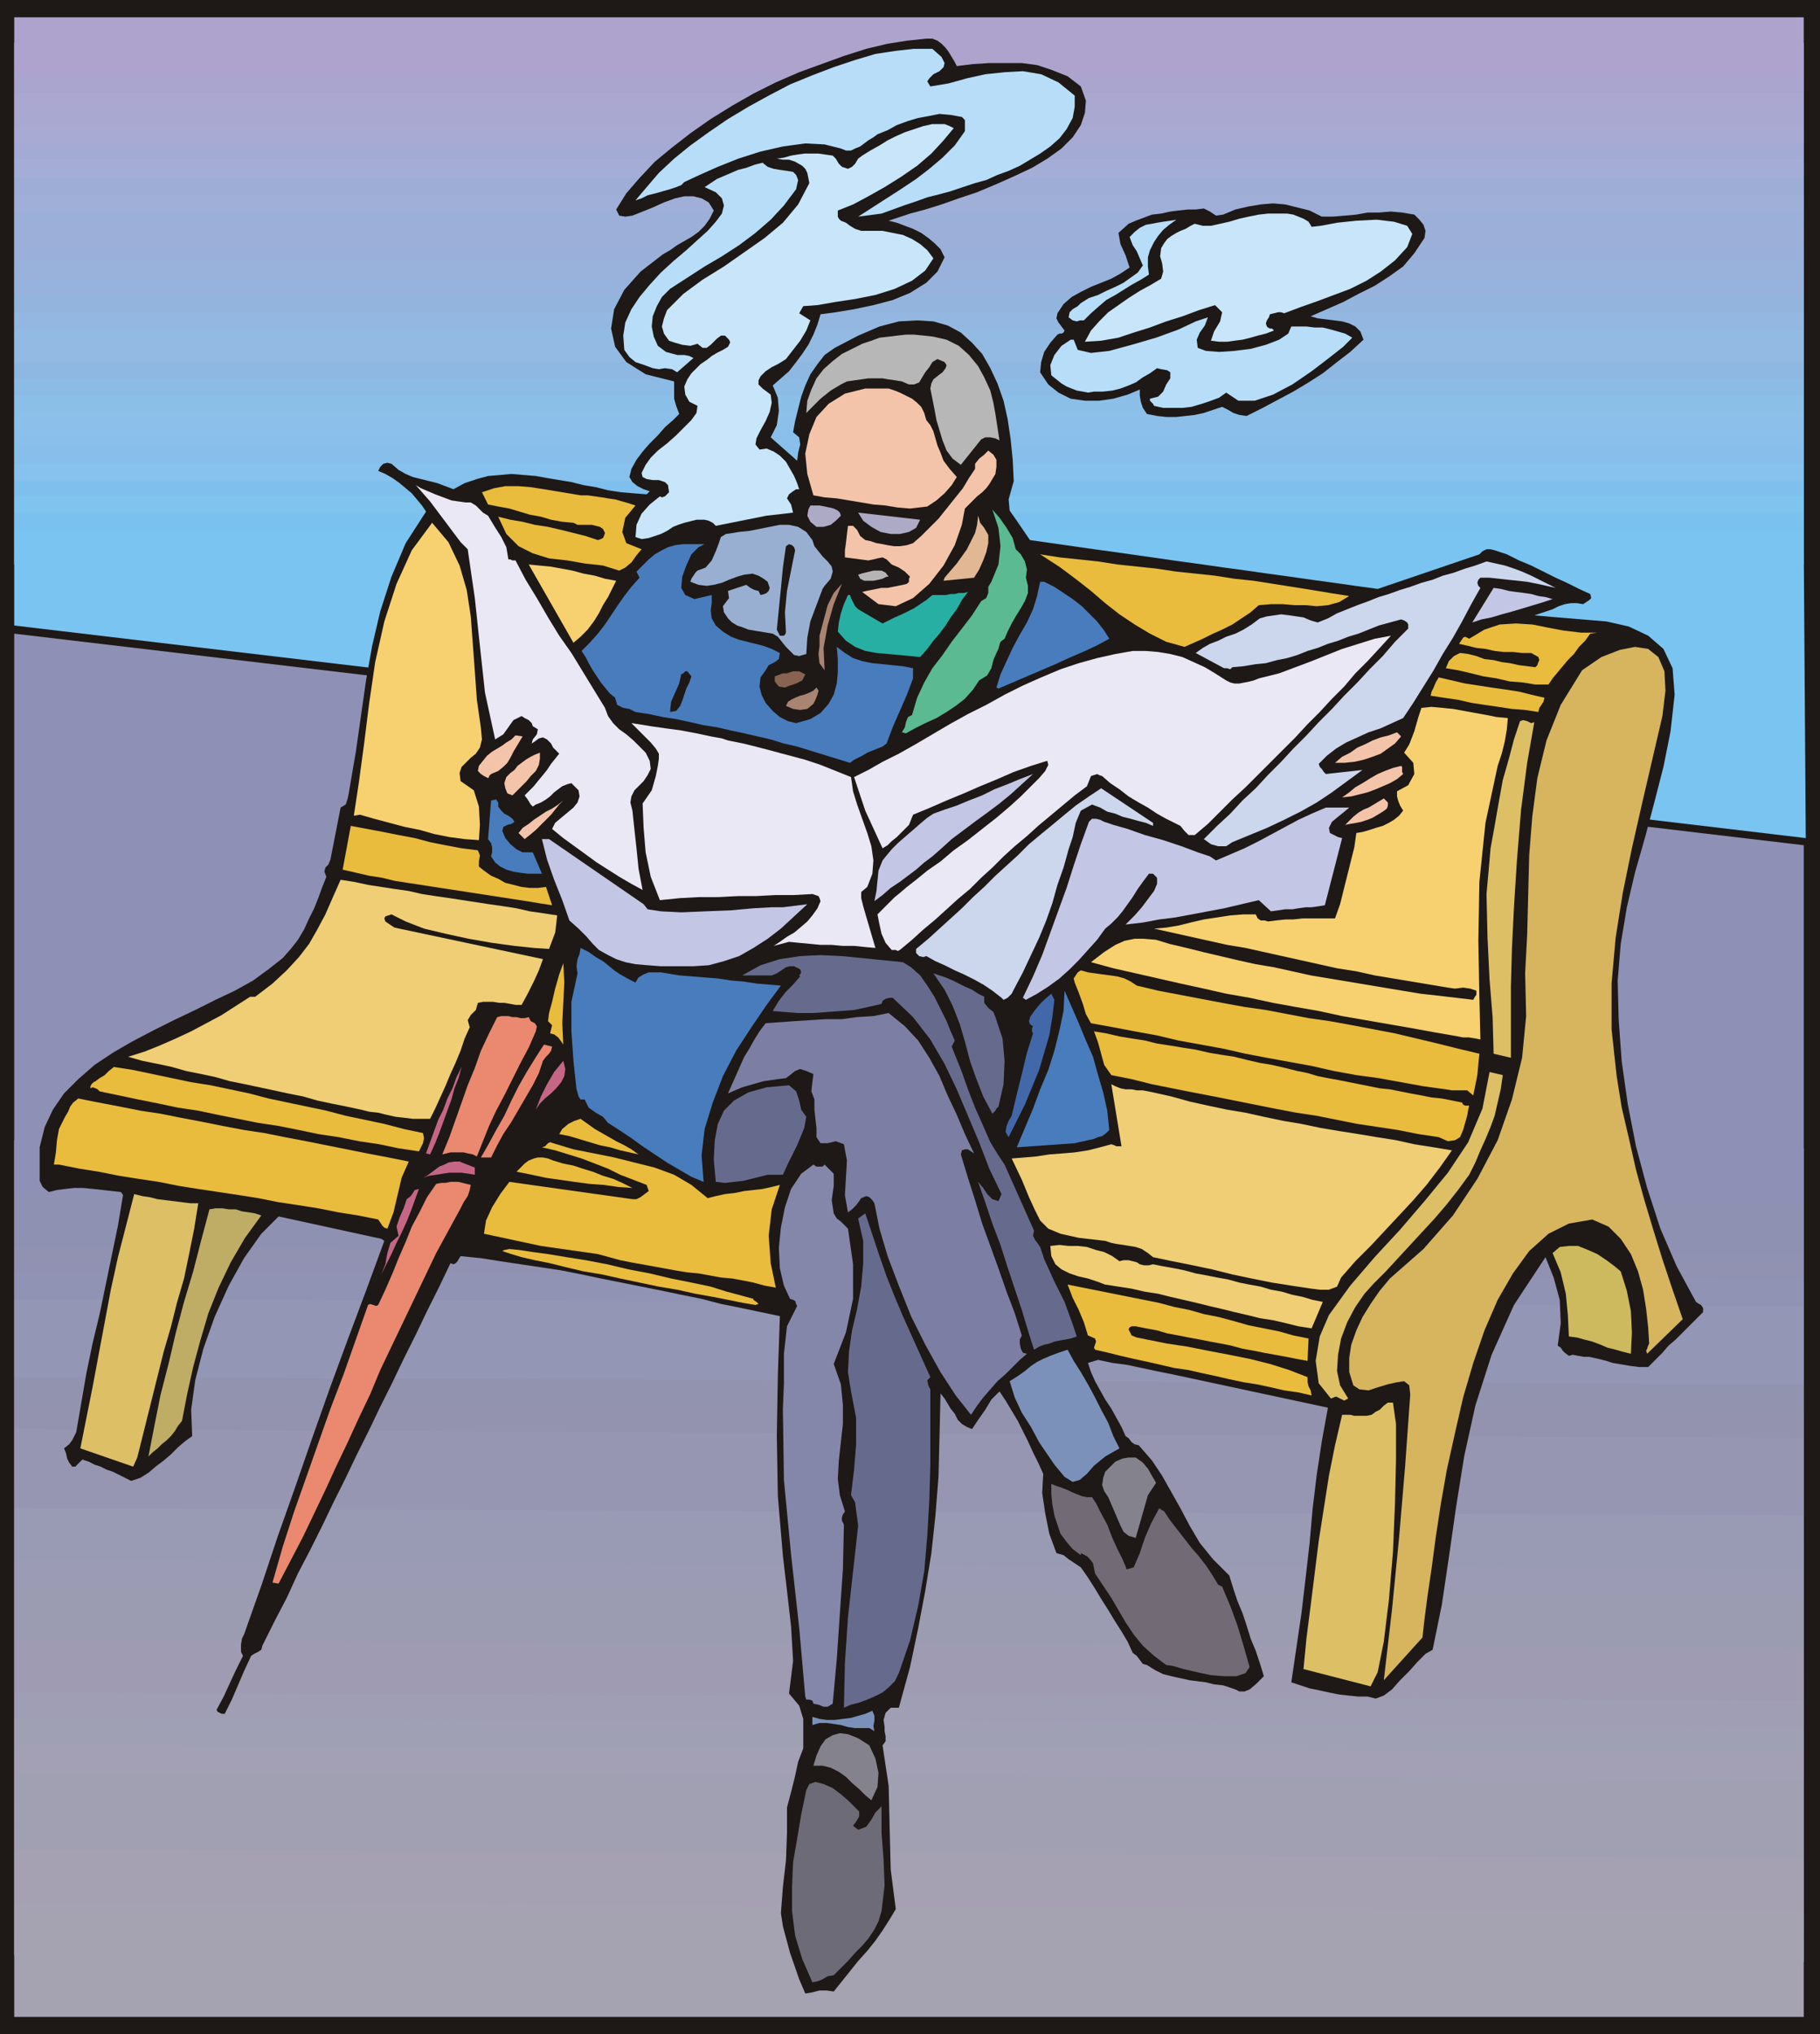 <svg xmlns="http://www.w3.org/2000/svg" fill-rule="evenodd" height="192" preserveAspectRatio="none" stroke-linecap="round" viewBox="0 0 1790 2000" width="1.79in"><style>.pen1{stroke:none}.brush2{fill:#1e1916}.brush3{fill:#a5a3b2}.brush4{fill:#a5a0b2}.brush5{fill:#a0a0b2}.brush9{fill:#9e9bb2}.brush10{fill:#9b9bb2}.brush12{fill:#999bb5}.brush13{fill:#9696b2}.brush16{fill:#9396b5}.brush19{fill:#8e91b2}.brush20{fill:#8e91b5}.brush21{fill:#7ac4f2}.brush32{fill:#93bae2}.brush38{fill:#9bafd8}.brush47{fill:#ada3cc}.brush48{fill:#ddbf66}.brush49{fill:#eabc3d}.brush51{fill:#efce75}.brush52{fill:#ea8970}.brush53{fill:#c66687}.brush54{fill:#f7d170}.brush55{fill:#eae8f4}.brush56{fill:#497cbc}.brush57{fill:#f4c4aa}.brush58{fill:#c4c6e5}.brush60{fill:#666b8e}.brush61{fill:#c9e5f9}.brush62{fill:#84828c}.brush64{fill:#7c91ba}.brush66{fill:#b7ddf9}.brush69{fill:#aa8472}.brush70{fill:#adaac6}.brush74{fill:#ccd6ed}</style><path class="pen1 brush2" d="M0 0h1790v2000H0V0z"/><path class="pen1 brush3" d="m14 1895 1760 9v79H14v-88z"/><path class="pen1 brush3" d="m1774 1929-1760-7v-51l1760 7v51z"/><path class="pen1 brush3" d="m1774 1904-1760-9v-51l1760 8v52z"/><path class="pen1 brush4" d="m1774 1878-1760-7v-53l1760 9v51z"/><path class="pen1 brush4" d="m1774 1852-1760-8v-51l1760 7v52z"/><path class="pen1 brush5" d="m1774 1827-1760-9v-52l1760 8v53z"/><path class="pen1 brush5" d="m1774 1800-1760-7v-51l1760 7v51z"/><path class="pen1 brush5" d="m1774 1774-1760-8v-50l1760 7v51z"/><path class="pen1" style="fill:#a3a0b5" d="m1774 1749-1760-7v-53l1760 9v51z"/><path class="pen1" style="fill:#a0a0b5" d="m1774 1723-1760-7v-52l1760 8v51z"/><path class="pen1" style="fill:#a09eb5" d="m1774 1698-1760-9v-51l1760 7v53z"/><path class="pen1 brush9" d="m1774 1672-1760-8v-52l1760 8v52z"/><path class="pen1 brush9" d="m1774 1645-1760-7v-51l1760 7v51z"/><path class="pen1 brush10" d="m1774 1620-1760-8v-52l1760 8v52z"/><path class="pen1 brush10" d="m1774 1594-1760-7v-53l1760 9v51z"/><path class="pen1" style="fill:#9b9bb5" d="m1774 1568-1760-8v-51l1760 7v52z"/><path class="pen1 brush12" d="m1774 1543-1760-9v-51l1760 7v53z"/><path class="pen1 brush12" d="m1774 1516-1760-7v-51l1760 8v50z"/><path class="pen1 brush13" d="m1774 1490-1760-7v-51l1760 7v51z"/><path class="pen1 brush13" d="m1774 1466-1760-8v-53l1760 9v52z"/><path class="pen1 brush13" d="m1774 1439-1760-7v-53l1760 9v51z"/><path class="pen1" style="fill:#9393af" d="m1774 1414-1760-9v-51l1760 7v53z"/><path class="pen1" style="fill:#9193af" d="m1774 1388-1760-9v-51l1760 9v51z"/><path class="pen1 brush16" d="m1774 1361-1760-7v-51l1760 7v51z"/><path class="pen1 brush16" d="m1774 1337-1760-9v-51l1760 7v53z"/><path class="pen1 brush16" d="m1774 1310-1760-7v-53l1760 9v51z"/><path class="pen1" style="fill:#9193b5" d="m1774 1284-1760-7v-51l1760 7v51z"/><path class="pen1" style="fill:#9191b2" d="m1774 1259-1760-9v-51l1760 9v51z"/><path class="pen1 brush19" d="m1774 1233-1760-7v-52l1760 8v51z"/><path class="pen1 brush19" d="m1774 1208-1760-9v-51l1760 7v53z"/><path class="pen1 brush20" d="m1774 1182-1760-8v-53l1760 8v53z"/><path class="pen1 brush20" d="m1774 1155-1760-7V623l1760 208v324z"/><path class="pen1 brush21" d="M14 615v-77h1760l2 286L14 615z"/><path class="pen1 brush21" d="M1774 555H14v-34h1760v34z"/><path class="pen1 brush21" d="M1774 538H14v-33h1760v33z"/><path class="pen1" style="fill:#7ac1ef" d="M1774 521H14v-33h1760v33z"/><path class="pen1" style="fill:#7fc4ef" d="M1774 505H14v-32h1760v32z"/><path class="pen1" style="fill:#7fbfed" d="M1774 488H14v-32h1760v32z"/><path class="pen1" style="fill:#87c1ed" d="M1774 473H14v-33h1760v33z"/><path class="pen1" style="fill:#87bfea" d="M1774 456H14v-33h1760v33z"/><path class="pen1" style="fill:#89bfea" d="M1774 440H14v-34h1760v34z"/><path class="pen1" style="fill:#8cbfea" d="M1774 423H14v-34h1760v34z"/><path class="pen1" style="fill:#8cbfe8" d="M1774 406H14v-33h1760v33z"/><path class="pen1" style="fill:#8cbce5" d="M1774 389H14v-33h1760v33z"/><path class="pen1" style="fill:#8eb7e2" d="M1774 373H14v-34h1760v34z"/><path class="pen1 brush32" d="M1774 356H14v-32h1760v32z"/><path class="pen1 brush32" d="M1774 339H14v-32h1760v32z"/><path class="pen1" style="fill:#93b7e0" d="M1774 324H14v-33h1760v33z"/><path class="pen1" style="fill:#93b5dd" d="M1774 307H14v-33h1760v33z"/><path class="pen1" style="fill:#96b2dd" d="M1774 291H14v-34h1760v34z"/><path class="pen1" style="fill:#99b2db" d="M1774 274H14v-34h1760v34z"/><path class="pen1" style="fill:#9bafdb" d="M1774 257H14v-33h1760v33z"/><path class="pen1 brush38" d="M1774 240H14v-33h1760v33z"/><path class="pen1 brush38" d="M1774 224H14v-32h1760v32z"/><path class="pen1" style="fill:#a0afd8" d="M1774 207H14v-32h1760v32z"/><path class="pen1" style="fill:#9eadd6" d="M1774 192H14v-35h1760v35z"/><path class="pen1" style="fill:#a3add6" d="M1774 175H14v-33h1760v33z"/><path class="pen1" style="fill:#a3aad3" d="M1774 157H14v-32h1760v32z"/><path class="pen1" style="fill:#a8aad3" d="M1774 142H14v-33h1760v33z"/><path class="pen1" style="fill:#a8a8d1" d="M1774 125H14V92h1760v33z"/><path class="pen1" style="fill:#aaa8d1" d="M1774 109H14V75h1760v34z"/><path class="pen1" style="fill:#aaa5ce" d="M1774 92H14V58h1760v34z"/><path class="pen1 brush47" d="M1774 75H14V42h1760v33z"/><path class="pen1 brush47" d="M1774 58H14V17h1760v41z"/><path class="pen1 brush2" d="m75 1408 5-29 5-29 6-29 7-29 6-29 6-29 6-29 5-30-2-3-9-1-9-1-9-1-10-1h-9l-9 1-8 1-8 2-6-5-3-6v-33l5-20 8-17 11-16 14-14 16-14 18-12 19-11 21-11 20-10 21-10 20-10 19-9 18-10 15-11 14-11 8-9 7-9 6-10 5-11 5-10 4-10 4-11 4-10-2-5 1-4 3-3 2-5 10-51 5-3 2-6 1-5 1-6 6-35 5-35 5-35 6-34 8-34 11-34 14-33 20-31-4-6-5-6-5-6-6-5-6-5-7-5-7-4-7-3 2-4 3-3 4-1 4 1 7 6 7 4 7 3 8 2 8 2 8 2 8 3 8 3 11-6 12-4 11-3 12-1 11-1 12 1 12 1 11 2 12 2 12 2 12 3 12 2 12 3 13 2 12 1 13 1 3-3-6-2-6-3-5-4-3-5 2-8 5-9 6-8 7-8 8-8 7-8 8-7 6-6-3-8-2-7v-17l-28-7-19-12-11-15-4-18 3-19 10-19 16-18 22-17 7-4 7-5 7-4 7-4 7-5 6-6 5-7 4-8-5-8-7-4-8-2h-9l-9 2-11 4-11 5-10 4-10 4-7 1-6-1-3-6 10-16 13-15 15-16 17-14 18-14 20-14 21-13 21-12 22-11 23-10 22-8 22-8 22-7 21-5 19-3 19-2h6l5 2 4 3 4 4 3 4 3 5 3 5 2 4 16-2 16-1h32l15 2 15 5 15 6 13 10 5 14-1 12-4 12-8 12-11 11-14 10-15 9-17 8-18 8-19 8-18 6-17 6-16 5-15 4-12 4-9 3 8 2 8 3 8 3 8 4 7 5 6 5 6 6 4 8-7 14-11 11-16 10-17 7-19 5-19 4-18 3-15 2-3 10-4 10-5 10-6 9-6 8-7 9-8 7-8 7 5 12 1 13-2 14-6 12 26 23 1-8 2-8-1-7-6-5 2-11 3-12 3-12 4-11 5-11 7-10 7-9 10-7 23-12 21-9 19-5 18-1 16 1 14 4 13 7 11 10 10 11 8 14 7 15 6 17 4 18 3 20 2 20 1 21-5 18 1 11 7 10 13 19 21 3 21 3 21 3 22 3 21 3 21 3 21 3 22 3 21 3 22 3 21 3 22 3 21 3 22 3 21 3 22 3 100-34 3-3 4-2h4l4 1 12 4 12 6 12 5 12 6 12 6 11 5 12 6 11 5 1 4-2 2-3 2-3 2-6-1h-6l-6 1-6 2-6 3-6 2-6 2-6 2 23 2 24 2 24 2 22 5 19 9 15 13 9 19 2 26-4 36-7 35-9 35-9 34-10 35-8 34-6 36-3 36 1 39 3 41 6 42 8 41 11 41 13 40 16 37 19 35 3 2 2 1 2 3v4l-7 7-7 7-7 7-6 6-7 6-6 7-7 7-7 7h-9l-8-1-6-1-6-1-6-1-6-2-8-2-9-2h-5l-6-1-5-1-4 1-4-3-2-2-2-3-3-2 3-22-1-23-6-22-8-20-31 47-22 49-16 50-11 50-8 50-7 49-7 47-9 44-7 4-8 8-8 9-9 9-8 9-8 6-8 3-8-2h-9l-10-1-9-1-10-2-9-2-10-2-9-3-9-3 5-34 5-34 4-34 4-35 3-34 4-33 5-33 6-33-14-3-14-3-14-3-14-3-14-3-14-3-14-3-14-3-14-3-14-3-14-3-15-3-14-3-14-3-15-2-14-3-10 3 3 9 4 9 5 9 5 9 6 9 5 9 5 9 4 9 3 2 3 4 3 2 4 1 13 15 10 15 9 16 9 16 9 17 10 17 13 16 16 16 4 13 4 12 5 12 4 12 4 13 5 12 4 12 4 13-8 8-6 5-5 2h-5l-4-2-6-2-6-2-9-1-8-2-8-1-8-1-9-2-9-2-8-2-8-4-8-5-4-1-3-4-3-4-4-3-5-11-6-10-7-11-6-10-7-11-6-10-7-11-7-10-6-4-6-4-5-4-7-2-7-19-4-20-3-20 1-19-5-11-5-10-5-11-5-10-5-10-6-10-6-10-6-9-8 8-6 10-7 10-6 9-5-2-5-3-4-4-3-6-4-5-3-5-3-5-4-5-1 42-1 40-3 38-4 37-6 37-7 37-8 38-11 40h-8l-5 5-2 7 1 7v4l1 5v5l-3 4 6 40 1 42 1 40 5 39-6 10-7 11-7 10-8 10-9 10-8 10-8 10-8 10-7-1h-7l-8 2-6 1-6-14-9-26-7-26-2-13 2-26 3-26 1-27v-25l4-15 4-16 3-14 5-13v-29l-4-13-10-12 4-32-2-34-4-35-4-34-5-59-1-59 1-60 2-58-19-4-19-4-20-4-19-5-20-4-19-4-20-4-20-4-20-4-19-4-20-4-20-3-20-3-20-3-19-3-20-2-2 3-1 2-2 2-2 1-3-1-11 23-12 24-11 23-12 24-11 23-12 24-11 23-12 24-11 23-12 24-11 23-12 24-12 23-11 24-12 23-12 24-1 4-3 2-4 2-3 2-7 15-6 14-6 14-7 14h-3l-2-1-2-1-1-2 7-13 6-13 6-13 7-14-2-4v-7l1-6 2-4 17-48 16-48 17-48 17-49 17-48 18-49 18-48 18-49-3-2-101-22-17 17-17 24-15 27-14 31-11 31-8 31-4 29 1 26-7 5-7 6-7 7-7 6-8 6-7 6-8 5-9 3-6-3-6-3-6-3-6-2-6-3-6-2-6-3-6-2-3 3-2 2-2 2h-3l-3-4-2-4-1-5-2-5 5-4 3-4 2-4 2-4z"/><path class="pen1 brush48" d="m149 1377-14 56-4 9-52-18 6-30 6-30 6-32 6-32 6-32 7-32 8-31 8-31 8 2 7 1 8 2 8 1 8 1 8 1 8 1h8l-4 25-5 25-5 24-7 24-6 24-7 24-6 24-6 24z"/><path class="pen1 brush49" d="m64 1098 3-5 2-5 3-4 5-4 20 4 21 4 20 4 20 3 20 4 21 4 20 4 21 4 20 3 20 4 21 4 20 4 20 4 20 4 21 4 20 4-7 16-4 17-4 17-6 16-3-1-2-2-2-3-2-3-20-4-19-3-20-4-19-3-20-3-20-4-19-3-20-3-20-3-19-3-20-4-20-3-19-3-20-4-19-3-20-4h-5l2-12 1-12 2-11 6-12zm30-35 4-3 5-3 4-4 5-4 19 3 19 4 19 4 19 4 19 3 19 4 19 4 19 5 19 4 19 4 19 4 19 5 19 4 19 4 19 5 19 4 1 5-1 5-2 4-2 4-20-3-19-4-20-3-20-4-20-3-19-4-20-4-20-3-20-4-20-4-19-4-20-3-19-4-20-4-19-4-19-4-2-2-2-1-3-1-2 1v-2l1-2 2-2 2-1z"/><path class="pen1" style="fill:#bfad66" d="m206 1189 6-1h7l6 1h7l6 2 7 1 6 1 6 2-16 22-14 24-12 25-10 25-8 27-7 26-6 27-5 26-4 5-3 5-4 5-4 4-5 4-4 4-5 4-4 4 6-31 6-30 8-31 7-30 8-30 9-30 8-31 8-30z"/><path class="pen1 brush51" d="M246 980h5l17-13 14-13 12-13 10-13 8-14 8-15 7-16 8-18 13 2 14 3 13 2 13 2 14 2 13 3 13 2 14 2 13 2 13 2 13 2 14 2 13 2 13 3 14 2 13 2-1 9-1 8-3 8-3 8-15-1-19-2-22-3-23-4-23-5-21-5-18-7-14-7-3 1-3 1-1 2 1 3 9 6 146 31-4 11-5 11-6 12-6 11h-6l-5-1-6-1h-5l-6-1h-10l-5 1-2 7-5 5-3 5 2 7-5 11-4 12-5 12-5 11-5 12-5 11-5 11-5 10h-17l-8-1-9-1-9-2-8-2-9-1-8-2-14-3-15-3-14-3-14-4-15-3-14-3-14-3-14-3-15-3-14-4-14-3-15-3-14-4-14-3-15-3-14-4 16-5 15-6 16-7 15-7 15-8 15-8 14-9 14-9z"/><path class="pen1 brush52" d="m362 1283 2-1 3 1 3 1 2-1 7-15 7-16 6-15 7-16 6-15 8-15 7-14 9-13 5-1h4l5-1h8l4 1 4 1 4 1-1 5-2 6-4 6-3 6-12 22-12 22-11 23-11 23-11 23-11 23-11 23-10 24-11 23-11 24-11 23-11 24-11 23-11 23-12 23-12 23-6-1 10-35 11-34 12-34 12-34 12-34 13-34 12-34 12-34z"/><path class="pen1 brush53" d="m392 1215-2-9 3-9 4-9 3-9 4-3 2-3 2-3 4-1-4 11-4 11-4 10-5 11-5 10-5 11-5 10-5 10 4-10 2-11 3-10 8-7z"/><path class="pen1 brush49" d="m345 812 16 3 16 3 15 3 16 3 15 4 15 3 16 3 16 2 2 5-1 6v5l5 4 7 5 7 3 7 4 8 2 8 2 8 1h8l8-1 6 18-13-2-12-2-13-2-13-2-13-2-13-2-13-2-13-2-13-2-13-2-13-2-13-2-12-3-13-2-13-3-13-3 8-43z"/><path class="pen1 brush54" d="m473 716 1 11-2 8-4 6-5 4-5 5-4 4-2 6 1 8 13 9 5 16 1 18-1 15-14-1-15-2-15-3-14-4-15-3-15-4-15-4-14-4-6 1 5-33 5-37 5-40 6-41 9-40 12-37 15-33 20-27 16 19 11 23 7 24 4 26 2 27 2 27 2 28 4 28z"/><path class="pen1 brush53" d="m452 1142 15 6v7l-6-1-7-1h-12l-7 1-6 1-7 1-6 2 4-2 4-3 4-3 4-3 5-2 4-2 6-1h5zm-33-8 4-11 4-11 4-11 5-10 4-11 5-10 4-11 5-10-3 11-4 10-3 11-4 11-4 11-4 11-4 10-5 11-4-1z"/><path class="pen1 brush52" d="m520 1000 2 4 4 2 2 3-1 5-7 16-8 15-8 16-8 16-8 15-7 15-6 15-6 15-4-2-5-1-4-1h-13l-4 1-4 1 7-17 6-17 6-17 6-17 7-17 6-17 8-17 8-16 4-1h7l4 1h4l4 1h4l4-1z"/><path class="pen1 brush49" d="m501 1162 121 17h4l4-2 4-3 4-3-2-6-13-5-13-5-12-6-13-5-13-5-13-4-13-4-13-3 3-1 3-3 2-1 3 1 20 6 20 4 20 4 20 5 20 5 19 7 17 10 16 13 8-2 9-2 9-1 10-2 9-1 9-1 9-2 8-2-8 24-3 26 2 27 5 24-11-2-11-3-10-2-11-2-11-1-11-2-11-2-11-1-12-2-11-2-11-2-11-2-11-2-10-2-11-3-11-3-14-2-14-2-14-2-14-2-14-3-14-3-14-3-14-3 2-13 6-13 8-13 9-12z"/><path class="pen1 brush52" d="m543 1029-1 4-2 3-3 3-3 4-4 12-6 12-7 12-7 12-7 12-8 12-6 11-6 12h-10l8-14 7-13 8-14 7-15 7-14 8-14 8-13 9-14 8 2z"/><path class="pen1 brush49" d="M741 1277v1l3 2 2 2-3 1-12-2-15-3-15-3-17-3-18-4-18-3-19-4-19-4-18-4-18-3-17-4-16-4-15-3-13-3-10-3-9-3 2-1 5-1 10 1 13 2 15 2 18 3 19 3 21 4 21 5 21 4 21 5 20 4 19 4 16 5 15 4 11 3z"/><path class="pen1 brush55" d="m463 494 5 3 4 4 3 3 5 3 6 10 7 11 5 10 2 12h2l2 1h3l10 19 11 18 11 19 11 18 12 17 11 18 11 18 11 18 3 8 5 7 6 6 7 5 7 6 6 6 6 6 4 8 1 8-3 6-4 6-4 4-5 5-3 6-1 6 2 8 2 19 2 18 2 20 4 21-11-6-12-7-11-7-11-7-11-8-11-8-11-8-11-9 3-6 6-5 6-5 6-5 4-5 2-6-1-6-7-7-4 1-5 2-4 3-4 3-4 4-4 3-5 3-5 2-3 2-2-2-3-5-3-4 4-4 5-5 4-5 5-6 4-5 4-6 4-5 4-5-3-3-3-3-2-4-4-4-4-2-4 1-4 3-3 2 1-4 4-5 1-5-5-3-1-3-3-3-4-2-3-2-8 4-5 7-5 7-8 5-10-46-5-46-5-47-7-48-7-7-6-8-6-8-6-8-6-8-6-8-7-8-7-8 5 3 7 3 7 3 8 3 8 3 7 1 7 1h5z"/><path class="pen1 brush49" d="m544 1141 10 3 10 2 9 3 10 3 10 4 10 3 9 4 10 5-14-1-14-2-14-1-15-2-14-2-14-2-14-3-15-3 4-4 4-4 4-3 5-2 4-1h5l5 1 5 2z"/><path class="pen1 brush56" d="m480 825 3-38 5-1 2 3v4l3 4 3 3 4 2 4 3 2 3-3 2-4 1-4 2-1 4 3 7 5 6 6 5 6 3h10l9 21h-14l-8-1-6-1-7-2-6-3-5-4-4-6 1-4v-5l-1-4-3-4z"/><path class="pen1 brush57" d="m507 723 7 1-3 5-3 5-3 5-3 6-3 5-4 4-5 4-7 3-1 1-1 1v1l-1 1-4-2-3-2-3-3 1-5 4-5 4-5 5-4 5-3 5-3 4-3 5-3 4-4z"/><path class="pen1 brush53" d="m554 1043 2 8-1 7-3 6-5 6-5 5-6 5-5 5-4 6 5-13 6-12 7-12 9-11z"/><path class="pen1 brush57" d="M531 740v6l-1 6-3 6-5 5-4 5-5 5-5 5-4 4-5-2-2-5-1-5 2-6 4-4 4-3 3-4 4-3 4-3 5-3 4-2 5-2z"/><path class="pen1 brush49" d="m571 1100 7 5 7 5 7 4 7 4 7 4 8 4 7 4 7 5-9-2-9-2-10-3-10-2-10-3-10-3-10-3-10-2 3-5 6-5 6-3 6-2zm-17-153 1 19-1 20-1 20 1 21-2-3-3-4-4-3-4-1 2-8-2-2-2-2 1-8 3-11 3-13 4-14 4-11z"/><path class="pen1 brush57" d="m554 787-4 4-4 5-4 5-5 5-5 5-5 5-6 5-5 4-6-6 4-5 6-4 5-4 6-4 6-4 6-3 6-4 5-4z"/><path class="pen1 brush49" d="M571 487h7l7 1 7 1 6 1 7 1 7 2 7 2 6 2-10 12-3 14 4 11 15 6-5 6-5 7-6 5-6 3-16-5-18-2-17-3-18-2-16-5-14-7-12-12-8-17 12 3 12 2 12 3 13 2 13 3 12 3 12 3 12 4 3-1 2-1 1-2 1-3-2-4-3-2-4-1-4-1h-14l-4-2-11-1-11-2-10-3-11-2-10-3-10-3-11-2-10-2-6-12 12-4 11-2h13l12 1 13 2 12 2 12 2 12 2z"/><path class="pen1 brush56" d="m568 957-1-7 1-7 2-5 1-6 8 4 7 5 7 4 5 4 6 5 6 4 7 4 8 4 3-5 5-3 5-2h12l6 1 6 1 6 1 13 1 12 1 13 1 13 2 12 1 13 2 12 1 12 1-14 19-15 22-15 23-13 25-10 26-8 26-3 26 2 26-12-5-12-7-12-7-12-8-12-8-11-8-12-8-11-7-5-6-7-4-7-5-4-8h-4l-2-3-1-4-1-3-3-28-2-29v-29l6-28z"/><path class="pen1 brush58" d="m540 825 93 64 4 5 13 2 20 1 24-1 25-1 22-2 18-1h11l24-3-13 12-13 12-13 10-14 9-14 8-15 5-15 4-15 1h-32l-13-1-12-1-10-2-9-3-8-4-9-5-6-6-6-7-8-8-9-8-7-20-8-20-7-20-5-20h7z"/><path class="pen1 brush54" d="m606 571-4 8-4 8-5 8-4 8-5 8-6 8-7 7-7 6-44-77 10 1 11 1 11 2 11 2 11 3 11 2 10 3 11 2z"/><path class="pen1 brush56" d="m629 568-3-6 6-6 6-6 6-5 7-4 6-3 7-2 8-1h21l-6 3-7 7-5 11-4 11-1 11 4 7 9 4 17-4v8l-1 7 1 8 4 7 7 6 8 5 8 3 8 2 8 2 8 2 8 3 8 4-1 6-4 3-6 3-3 5-5 7-1 9 2 8 4 8 7 8 7 6 8 4 8 2 14-4 10-6 8-9 5-9 3-11 1-11v-13l-1-12 8 6 8 5 9 3 10 2 10 1 10 1 10 1 10 2v10l-6 16-7 16-7 16-6 16-4 3-5 2-5 2-5 2-5 3-4 2-4 2-4 3-13-4-13-4-13-4-13-4-13-3-13-4-13-3-13-3-14-3-13-3-13-2-13-3-14-3-13-2-14-3-13-2-6-3-6-1-6-3-2-7-5-4-5-6-4-5-4-6-4-6-4-7-3-6-4-6 8-8 8-9 7-9 6-9 6-9 7-10 7-9 8-9z"/><path class="pen1" style="fill:#6d6b77" d="m844 1799 8-3 5-7 4-7 6-6v26l2 26 1 26-3 25-3 10-4 8-6 9-6 7-7 7-7 8-7 7-7 7-6 1-5 3-5 2-5 1-10-23-7-23-3-24v-24l1-24 4-23 4-24 5-24 3-6 6-2 8 2 9 4 8 6 8 7 6 6 4 4v5l-3 5-3 4 5 4z"/><path class="pen1 brush55" d="m641 777 4-14 2-10 1-7v-5l-3-5-5-6-8-8-11-11 7 1 12 2 14 2 15 2 16 3 14 3 11 2 6 2 15 3 16 4 15 4 15 4 15 4 15 5 15 6 15 6 2 14 4 13 5 14 5 14 4 13 2 14-1 13-5 13-6 5v6l2 8 2 7 10 34-11-1-10-1h-11l-11-1h-11l-10-1-11-1-10-1-15 4 6-4 7-5 7-4 6-5 7-6 5-6 5-7 3-7-1-3-1-2-3-1-3-1-18 1h-18l-19 1h-18l-19 1h-19l-19 1-20 2-9-23-5-24-2-24-1-24 9-13z"/><path class="pen1 brush60" d="m793 1098-2 11-7 17-9 18-5 11h-15l-8 2-8 2-8 2-9 1-9 1-9-1-2-22 1-19 3-16 6-13 10-10 14-8 18-5 22-2 7 6 3 9 2 9 5 7z"/><path class="pen1 brush61" d="m649 488 2 1 3-1 2-2 2-2-1-7-3-3-6-2h-6l-6-1-4-2-1-4 4-8 5-7 7-7 9-7 9-8 8-8 7-7 5-7 1-7-8-4-4-7-1-8 3-7 4-6 5-5 4-4 6-4 5-4 5-3 6-3 5-3 1-2 1-2v-1l-1-2-4-4h-4l-4 3-3 3-3 3-4 3h-4l-5-4-7 2-8-1-7-2-6-2-5-7-2-7 2-8 3-8 16-16 19-14 21-13 20-14 20-14 18-15 15-18 11-21-1-5-1-5-2-4-3-3-7-4-6-2h-6l-6-1 7-1 7-2 6-1 7-1h14l7 1 7 1 3 3 3 5 3 3 6 2 4-2 3-3 3-5 4-3 8-5 9-5 8-5 8-4 9-4 9-3 9-3 9-2h12l5 2 4 2-10 12-12 13-14 12-16 11-16 10-16 9-15 8-15 6v6l1 2 2 2 5 2 4 3 5 3 6 2h21l10 2 10 2 9 4 8 5 7 6 6 8-8 12-13 10-17 8-19 6-20 4-20 3-17 3-14 1-4 7 11 7-4 10-6 10-7 9-7 9-3 2-5 3-6 3-6 4-5 5-2 4v4l4 4 8 6 1 8-2 9-4 9-5 9-4 8-1 6 4 5 7-1 7 3 6 4 6 6 4 7 4 7 3 7 2 6h-3l-3 2-4 3-2 4 2 3 2 3 1 4 1 4-8 1-9 1-9 1-10 2-10 2-10 2-10 2-10 2-3-3-4-2-4-1h-8l-4 1-4 1-4 1-6 2-5 2-6 4-6 3-6 2-6 2-7 1-6-2 1-12 5-11 8-9 10-8z"/><path class="pen1 brush62" d="m855 1716 6 13 3 14-1 14-6 13-6-5-6-6-7-6-6-6-7-5-8-4-8-2h-9l3-10 4-9 5-7 7-4 7-2 8 1 10 4 11 7z"/><path class="pen1" style="fill:#8487aa" d="m770 1385 1-25v-29l3-27 10-20-1-2-1-3-2-1-3-1-6-13-4-17-1-20 2-20 4-20 6-18 10-15 12-9 3 2h6l2-2 9 9v12l-2 14 2 13 3 5 4 3 4 4 3 3 5 35v34l-7 33-12 31 7 20 2 20v19l-2 18-2 18-1 18 2 16 5 16-2 3-1 3v3l2 4-1 44-3 44-3 44-4 44-5 3h-4l-5-2-5-1-1-3-3-1h-3l-1-3-6-68-8-72-7-73-1-70z"/><path class="pen1 brush64" d="m799 1688 7 2 7 1h8l8-1 8-1 7-2 7-2 7-3 2 5v5l-1 5 1 5-5-3h-14l-7-1-7-2-7-1-7-1h-7l-7 2v-8z"/><path class="pen1 brush2" d="m670 663 2-1 1-1 1-1h2l4 5-2 6-3 6-2 6-2 6-2 5-4 5-6 1 1-10 4-9 4-9 2-9z"/><path class="pen1" style="fill:#7c7fa3" d="m874 996 16 13 13 14 11 17 10 18 8 19 9 19 8 19 9 19-3-2-3-2h-3l-3 1-1 4 7 23 7 22 7 23 8 22 8 22 8 23 8 21 7 22-2 4v4l1 5 2 4 4 1-7 6-7 7-7 7-8 7-7 8-7 8-6 8-6 9-15-19-15-23-15-27-14-28-12-30-11-29-8-27-5-25-2-3-3-3-3-1-5 2-2 3-3 4-4 4-4 3-3-17 1-17 1-17-3-16-8-3-8 2h-7l-4-6v-9l-1-9-1-9v-10l-3-8 1-9 1-8-7-3-6-2-5 2-5 4-4 3-8 1-7 1-7 1-7 2-7 2-7 2-7 3-7 3 4-9 4-9 4-9 4-9 5-8 5-9 5-8 6-8 14-1 14-1 16-1 15-1h16l15-2 16-1 15-3z"/><path class="pen1 brush66" d="m693 184 6-4 6-4 7-3 7-3 7-3 8-2 8-3 8-2 5 4 6 2 6 1 7 1 6 1 3 3 2 5-2 9-12 16-13 14-15 13-16 12-17 11-17 10-17 11-17 11-8 8-5 9-4 10-1 10 2 10 4 9 8 6 11 3h7l5 1 4 2-16 14-5-3-7-1-6 1-6-1-8-3-9-3-6-5-5-7-1-14 2-13 6-13 8-12 10-12 11-12 12-11 13-11 11-10 10-9 8-9 6-8 2-8-2-7-6-6-11-5z"/><path class="pen1 brush60" d="m888 946 8 5 9 8 7 10 7 11 6 12 6 12 4 10 4 9-3 6 4 10 6 15 6 17 7 18 8 18 7 16 8 13 6 9 29 65-1 5 2 4 3 4 2 3 4 12 5 11 5 11 5 10 5 10 4 11 4 11 4 12-6 2-5 1-6 1-5 1-5 2-5 1-5 2-5 3-6-19-6-20-7-21-7-21-7-22-8-21-7-21-7-20 5 6 4 6 5 5 6 2 3-7-12-25-10-26-11-26-11-26-12-25-14-24-17-22-20-19h-3l-4 1-3 2-1 3-13 3-14 3-13 1-14 1-14 1h-14l-13-1-12-1 6-10 7-9 7-7 7-8-1-1 1-1 1-2-1-3-6-3h-4l-4 1-3 2-3 2-3 2-5 2h-29l18-10 19-6 20-3 20-1 21 1 20 2 20 2 20 2zm-44 554-1-8-1-7-1-8-4-7 3-25 2-25v-26l-5-26-3-19 1-20 3-21 5-21 4-22 2-23v-22l-5-22 7-5 7 21 7 21 7 20 8 20 8 19 9 20 9 20 9 20-3 3 1 5 2 4v74l-1 35-2 35-3 35-6 34-8 34-11 32-4 8-6 6-6 5-8 4-7 3-8 3-8 2-7 3 1-44 3-45 5-45 5-45z"/><path class="pen1 brush66" d="M1057 94v11l-2 11-6 11-7 9-9 8-10 7-10 6-10 6-11 5-11 4-11 5-11 3-12 4-12 4-11 3-12 3-11 4-12 4-11 4-11 4-23 3 14-9 14-9 14-9 15-10 13-10 13-11 12-12 10-14v-11l-3-3-11-2-11-1-10 2-11 2-10 3-11 4-9 5-10 4-4 3-5 3-4 3-4 3-5 2-4 2h-5l-5-2-16-4-19-1-22 3-22 5-22 7-20 8-18 8-15 7-3 3-5 2-6 2-7 2-7 2-8 2-6 3-6 2 11-13 12-14 15-14 16-13 18-13 19-13 20-12 20-11 21-11 22-9 21-8 21-7 20-6 20-3 18-2h18l9 8 3 6-1 4-4 4-6 3-4 4-2 3 3 5 18-3 18-5 18-4 19-2 18-1 18 3 17 8 16 13z"/><path class="pen1" style="fill:#99afd1" d="m686 561 8-3 6-7 4-9 3-8 2-6 5-3 7-1 6-1 10-1 10-2 10-2 10-2h9l9 2 8 5 6 8 2 6 4 5 4 5 5 5 4 5 1 5-2 7-6 7-2 3-6 16-6 16-3 16-1 16-7 2-5-1-4-4-4-4-4-5-4-5-5-3-6-1-6-1-6-1-6-1-5-2-6-2-5-3-4-4-4-6-1-6 3-4 3-4-1-7 18-6 4 3 4 2 4 1 2 4 4-1 2-1 2-2 1-3-2-6-4-3-5-3-6-2-8 1-7 2-8 3-7 3-8 2-7 1-8-1-8-3 1-3 2-3 2-3 2-2z"/><path class="pen1" style="fill:#896351" d="M770 662h4l6-2h6l6 3-3 6-6 3-6 2-5 2-6-1-4-5v-5l8-3z"/><path class="pen1 brush69" d="m803 676 2 3-1 4-2 5-2 4-6 5-7 1-7-1-7-3 2-4 3-2 4-2 5-2 4-1 5-2 4-2 3-3z"/><path class="pen1 brush2" d="m773 537 3-2 3 1 2 2 1 3-4 20-4 20-2 21 1 20-1 2-1 1h-4l-3-6 2-20 2-20 2-21 3-21z"/><path class="pen1 brush69" d="m828 574-8 20-6 21-4 22 1 22-5-7-1-9 1-8v-10l4-15 4-15 6-12 8-9z"/><path class="pen1 brush70" d="M797 497h9l5 1 5 1 4 1 4 2 2 2 1 3-5 5-5 4-7 2h-7l-6-5-3-6 1-6 2-4z"/><path class="pen1 brush57" d="m874 382 6 2 5 2 6 3 6 3 5 4 4 4 3 6 2 7 4 5 3 6 2 7 2 7 3 7 3 8 6 8 7 8-5 8-7 8-8 7-9 6-17 2-12-1-12-2-12-1-12-2-12-2-12-2-12-1-11-2-6-21-2-20 4-19 7-17 12-13 16-10 20-5h23z"/><path class="pen1 brush58" d="m1016 761-11 10-11 10-11 9-12 9-11 8-12 9-12 9-11 10-8 7-8 6-8 7-8 6-8 6-9 6-8 7-8 6 2-10 1-10 1-10 4-10 4-5 5-6 6-6 8-7 7-6 8-7 6-5 6-4 11-4 12-4 12-5 13-5 12-6 13-5 12-5 13-5z"/><path class="pen1 brush55" d="m880 882 5-4 7-6 9-7 11-9 13-9 13-11 14-10 14-11 14-11 13-11 11-10 10-10 8-8 6-7 3-6-1-4-16 5-17 6-16 7-17 7-16 7-17 7-16 7-17 7-2 5-2 5-4 4-4 4-4 4-5 4-4 4-5 3-17-37-11-33 14-7 14-8 16-8 16-9 17-10 17-10 18-10 18-9 18-10 18-9 18-8 19-8 18-6 18-5 18-4 17-3h13l12 1 12 2 12 3 11 5 11 5 10 6 11 7 4 2 4 1h5l5-1 5-1 4-1 5-2 4-1 16-4 16-6 16-6 15-6 15-6 16-5 16-5 16-3-11 12-12 13-12 12-11 13-12 12-12 13-12 12-12 13-12 12-13 13-12 12-12 12-13 12-12 12-12 12-13 11h-6l-4-4-4-5-6-3-8-4-9-5-9-6-9-5-10-6-9-7-9-6-8-7-3-1-2-1-3 1-3 1-4 10-12 9-12 10-12 10-12 10-11 10-12 10-11 10-11 11-11 10-11 11-12 10-11 10-11 10-12 10-11 10-12 10-2 1-2-1h-4l-6-7-4-9-2-9-2-10 17-17z"/><path class="pen1" style="fill:#b7b7b7" d="m848 338 9-3 8-3 9-1 8-1 9-1h8l10 1 9 1 13 3 12 6 10 9 9 11 6 11 6 13 3 12 2 11 4 26-4-2-5-1h-5l-4 2-20 25-8-6-6-8-4-10-3-10-3-10-2-11-2-10-2-10 1-5 2-4 5-4 4-3 3-4 1-3-2-3-7-3-5 3-3 5-4 5-3 5-3 5-5 2h-5l-7-3-6-1-7-1-6-1h-14l-7 1-7 1-7 1-6 3-5 3-5 3-5 4-5 4-5 5-4 4-5 5 1-12 4-11 5-11 7-9 9-8 9-7 10-5 10-5z"/><path class="pen1" style="fill:#28afa3" d="m836 585 1 3 2 4 2 4 3 3 24 14 6-3 6-3 7-3 6-3 6-3 6-4 6-4 6-5h13l5-1h4l4-1h5l4-1-6 8-5 9-6 8-5 8-6 8-6 7-6 8-7 8-10-1-11-1-11-1-11-1-11-2-10-4-9-6-8-9 1-9 2-9 3-9 4-9h2z"/><path class="pen1 brush57" d="m851 531 5 1 6 2 6 1 5 1 6 1h6l7-1 6-2 8-7 8-8 9-9 8-10 8-10 8-10 6-10 6-9v-5l4-5 5-4 4-4 5 4 3 5v7l-1 7-3 5-3 5-3 4-4 4-5 4-4 4-4 4-4 4-3 16-7 20-11 20-14 18-16 14-17 8-17-2-16-12 4-1 5-1 5-1 5-1h6l5-1 5-1 5-1 4-1 2-2v-3l1-2-5-5-6-4-7-3-5-5-4-2-5 1-4 1-5 1-23-3v-7l1-7 1-9 1-8h5l4 4 3 6 5 4z"/><path class="pen1" style="fill:#b5b5b5" d="m844 565 3-1 4-1 4-1 4-1h8l4 2 3 4h-2l-4 2-4 1-5 1h-9l-4-2-2-4z"/><path class="pen1 brush74" d="m901 933 12-10 11-10 11-10 11-10 11-11 11-10 11-11 11-10 11-10 11-11 12-10 11-9 12-10 11-9 13-9 12-8 51 34v3l-7-3-8-2-7-2-8-2-7-3-8-2-7-4-8-3-11 6-5 12-3 14-4 12-5 18-6 17-5 18-6 17-7 17-8 17-8 17-9 17-2 4-4 4-4 2-2-2-9-7-9-6-9-5-10-5-9-4-10-5-9-4-9-5-3 1-4-1-3-3v-4z"/><path class="pen1 brush70" d="m844 504 61 7-4 8-7 4-9 2h-9l-10-2-9-5-8-6-5-8z"/><path class="pen1 brush60" d="M968 980v6l4 5 5 4 2 5 7 21 2 22-1 23-5 22-2 2-1 2-1 1-2 2-9-17-7-18-6-17-5-19-5-17-7-18-8-16-11-16 6 2 6 2 7 3 6 3 6 3 7 3 6 4 6 3z"/><path class="pen1" style="fill:#5bba91" d="m975 572 7-17 2-18-2-18-6-18 7 8 7 10 6 10 3 11 5 5 4 7 2 8-1 8 2 8v7l-3 8-4 7-5 8-4 7-4 8-3 7-4 3-1 3-1 4-2 4-3 7-2 8-4 7-8 5-6 9-8 9-9 7-9 6-10 6-11 5-10 5-9 5-4-1 3-5 1-5 2-5 4-2 5-17 7-15 8-14 10-13 9-13 10-13 10-13 9-14 5-3 2-5v-6l3-5z"/><path class="pen1 brush64" d="m1050 1327 6 11 7 11 7 12 7 13 6 12 7 13 5 13 6 12-14 8-11 9-7 8-7 6-7 2-8-5-10-12-15-22-8-15-9-14-7-15-5-16 8-5 7-5 6-5 6-4 6-3 7-3 8-3 9-3z"/><path class="pen1" style="fill:#726b75" d="m1034 1459 5 2 6 2 5 2 4 2 5 2 5 2 5 1h5l4 6 5 10 6 11 5 13 5 11 5 10 3 7 1 3 7-2 6-14 5-15 6-14 8-15 5 3 6 9 7 9 7 9 7 9 7 8 7 9 6 9 6 10 4 2 8 19 7 19 6 20 6 21-4 6-9 3h-12l-13-1-14-3-13-3-10-3-7-1-12-9-11-10-9-11-8-12-7-12-7-12-8-12-8-12-1-5-1-5-3-4-3-3-6-3v2l-8-6-6-7-6-8-3-9-3-9-2-11-1-10v-10z"/><path class="pen1" style="fill:#4268aa" d="m1016 1009-3-2-1-3 1-3v-1l5-7 5-6 5-5 6-5 3 6-2 17-3 18-5 17-5 17-7 17-7 17-8 16-8 16-3-5 1-6 2-5 3-5 5-21 5-20 5-21 6-19-1-2v-3l1-2z"/><path class="pen1 brush51" d="m1093 1125 3 1 2 1h5l-10-61 4 2 5 2 5 1h6l5 1h6l5 1 5 1 18 4 18 5 18 4 19 4 18 3 18 4 19 4 18 3 19 4 18 3 19 3 18 3 19 3 18 4 19 3 18 3-12 17-13 17-13 15-14 15-14 15-14 15-15 15-14 16-4 9-8 3h-9l-8-1-20-3-19-3-20-4-19-4-20-5-19-4-20-4-19-4-5-4-6-4-6-2-6-1-6-1-7-1-5-1-6-2-26-3-18-4-12-5-8-8-5-10-6-13-7-17-10-21 12-1 12-1 13-2 13-1 12-1 13-2 12-3 11-3z"/><path class="pen1 brush56" d="m1091 1111-3 3-4 3-4 1-5 2-5 1-4 1-5 1-4 1-57 4 8-19 8-19 7-19 8-19 6-19 5-20 4-19 1-20 7 16 7 16 7 17 7 16 5 18 5 17 4 18 2 19z"/><path class="pen1" style="fill:#e2b793" d="m929 568 6-7 6-7 5-7 5-7 4-8 4-8 2-8 1-9 2 7 4 5 4 7v8l-2 9-3 8-4 9-5 8-30 3 1-3z"/><path class="pen1 brush51" d="m1101 1240 4-1h5l4 1 4 1 3 2 4 1h5l4-1 10 2 11 2 10 2 11 3 11 2 10 2 11 2 11 3 10 2 11 2 10 3 11 2 10 3 10 2 10 3 10 2-11 26-13-2-12-3-13-3-13-2-12-3-13-3-12-3-13-3-12-3-13-3-13-3-12-3-13-2-13-3-13-2-13-2-8-3-9-3-9-2-9-3-8-4-6-5-4-8-1-10 9-1 9 1h9l9 1 9 3 8 2 8 4 7 5z"/><path class="pen1 brush58" d="m1071 808 3-3h4l4 1 4 2 9 3 14 4 17 6 18 5 18 6 16 6 12 4 6 4 14-6 14-6 14-7 13-7 13-7 13-7 13-6 14-6h23l-6 5-5 4-6 5-3 6 1 5 4 2 4 2 4 1-17 66-6 1-7 1h-6l-7 1-6 1h-7l-7 1-7 1-12-11-17 4-17 4-16 3-16 3-16 3-16 2-16 3-17 2 4-4 5-5 7-8 6-8 6-8 3-7v-6l-4-4h-4l-6 8-5 7-5 8-5 7-5 7-5 6-6 6-6 5-8 11-9 10-9 10-9 9-10 9-11 8-11 7-11 6-3-2 10-21 9-21 8-22 8-22 8-22 7-22 7-21 8-22z"/><path class="pen1 brush49" d="M1117 1304h-4l-2 1-1 2 3 6 5 2 5 1 5 1 20 4 20 3 20 4 21 4 20 4 20 5 19 6 18 7v5l1 4 2 4 1 5-13-3-14-2-13-3-14-3-13-2-14-3-13-3-14-3-13-3-14-2-13-3-13-3-14-3-13-3-12-3-13-3-1-2 1-3 1-3-1-3-7-3-4-13-5-12-6-12-5-13 15 3 15 3 15 3 15 3 15 3 15 3 15 4 15 3 14 4 15 3 15 4 14 4 15 3 15 3 14 4 15 3-1 22-11-2-10-2-11-2-11-2-10-2-11-2-11-3-10-2-11-2-10-2-11-2-10-2-11-2-10-3-11-2-10-2z"/><path class="pen1 brush62" d="m1117 1433 7 5 5 6 4 7 4 7-8 12-4 14-4 14-4 14-7-2-5-4-3-6-3-7-3-7-3-7-3-7-4-6-2-6 1-7 2-6 5-5 5-5 7-3 6-1h7z"/><path class="pen1 brush56" d="M1023 572h4l10 5 9 6 9 6 9 7 8 8 7 7 7 9 5 8-13 7-13 6-14 6-13 6-14 6-14 6-14 6-14 6-2-1 4-13 6-13 6-13 7-13 7-12 6-13 4-13 3-14z"/><path class="pen1 brush49" d="m1063 954 7 2 7 1 7 1 8 1 7 1 7 2 6 3 6 4 21 5 21 4 21 4 21 4 22 4 21 3 21 4 21 4 21 3 22 4 21 4 21 4 21 5 21 5 20 5 21 5-1 10-1 11-2 10-2 10-6-5h-15l-6-1-22-3-22-4-22-4-22-3-22-4-22-5-22-4-22-4-21-4-22-5-22-4-22-4-21-5-22-4-21-4-22-4-5-9-3-10-4-11-4-10-1-4 2-3 2-3 3-2zm13 60 12 2 13 3 12 2 13 2 12 3 13 2 12 2 13 2 13 3 12 2 13 2 12 3 13 3 12 2 13 3 12 3 10 2 10 3 10 2 11 2 10 2 10 2 10 2 10 2 10 1 10 2 10 2 11 2 10 2 10 1 10 2 10 2 1 2 2 1h4l-1 4-1 6-2 7-2 7-3 7-5 3-7 1-9-4-20-3-20-4-20-3-20-3-20-4-20-4-20-3-21-4-20-4-20-4-20-4-21-4-20-4-20-4-20-5-20-4-7-10-3-11-3-11-4-11z"/><path class="pen1 brush54" d="m1449 983 1-2 2-3v-4l-6-2-7-1-8 1-7-1-18-3-18-3-18-3-18-3-18-4-19-3-18-4-18-4-18-4-18-4-18-4-18-3-18-4-18-4-18-4-18-4 12-1 12-2 12-3 13-3 13-2 13-2 13-1h12l2 4 3 2h4l3 1 8-1 9-1h8l9-1h32l5-14 7-28 7-28 2-14 6-1 7-2 6-2 7-2 6-3 5-3 5-4 4-5-3-5-2-5-1-4v-5l11-6 6-11-1-11-9-10 5-8 5-13 4-14 3-9 10-1 11 1 10 1 11 2 11 2 11 2 10 2 11 1-1 11-2 12-3 12-4 12-12 56-6 58-1 58 1 55 1 42-5-1-6-1h-6l-5-1-23-4-22-4-23-4-23-4-23-4-23-5-23-4-22-4-23-5-23-4-22-5-23-5-22-5-22-5-22-5-22-6 13-10 11-7 9-4 10-2h9l12 1 13 4 17 4 16 4 17 4 17 4 18 4 18 3 18 4 18 4 18 3 18 3 18 3 18 3 18 3 18 3 18 2 17 2 17 2z"/><path class="pen1 brush49" d="m1327 586-10 6-11 3-11 1-11-1h-11l-11-1h-12l-12 1-8 7-9 6-9 6-10 5-9 4-10 5-9 4-9 4-18-5-16-8-15-9-15-10-14-11-14-12-14-11-16-12-20-13 19 3 19 2 19 2 19 3 19 2 19 2 20 3 19 2 19 2 19 3 19 2 19 3 19 3 19 3 18 3 19 3z"/><path class="pen1 brush2" d="m1040 329 2-1h2l2-1 1-2-3-4-3-4-2-4 1-5 6-9 8-7 9-5 10-5 10-4 10-4 9-5 9-6-4-12-5-11-2-11 10-9 7-3 8-3 8-3 9-1 9-2 8-1 9-1h8l8-1 6 3 6 4 7-1 12-5 13-3 12-2 12-1 12 1 12 3 12 3 12 6h11l12-1 11-1 11-2h11l12-1 11 1 12 2 5 5 4 5 2 6-1 7-10 15-11 13-14 10-14 9-16 8-15 8-16 7-16 7 7 2 8 1 8 1 8 1 7 2 6 3 5 5 3 8-13 12-13 10-14 11-14 9-15 9-15 8-15 8-16 8-7-1-6-2-5-3-6-3-9 3-9 3-9 2-9 1-9 1h-10l-9-1-10-2-4-6-2-6-1-6v-6l-12 5-14 4-14 2h-14l-14-2-12-6-10-8-8-12 1-10 3-10 6-9 7-8z"/><path class="pen1 brush66" d="M1053 334h3l4 10 13 3 18-2 22-6 24-7 22-8 17-8 12-4-3 8-5 7-3 7 1 8 8 3 13 1 15-1 16-2 15-4 13-5 9-6 3-7h15l8 1h8l8 2 7 2 7 2 7 4-9 9-14 11-17 13-19 13-19 10-18 6h-16l-12-8-7 5-8 3-9 3-10 3-9 1h-19l-9-2-1-2-1-1-2-2v-2l8-2 5-5 3-7 4-6v-6l-3-2-6-1-4-1-7 5-7 4-7 5-7 3-8 3-8 2-9 1h-9l-6 1-5-1-6-1-5-2-5-2-5-3-5-4-5-4-1-10 4-10 7-9 9-6zm10-36 8-5 9-3 8-4 9-4 8-4 7-5 7-5 5-7-3-7-3-7-4-6-3-8 5-5 5-4 6-3 6-1 5-1 6-1 7-1 6-1-7 5-6 5-5 6-4 6-4 8-2 7v9l1 8-8 5-9 5-8 5-8 5-9 5-7 6-8 7-7 7h-4l-3 1-4-1-4-3 1-5 3-3 5-3 3-3z"/><path class="pen1 brush61" d="m1142 274 2-7-1-8-2-7 1-8 3-5 3-4 4-3 5-3 4-2 5-2 5-3 4-2 8 2h8l9-2 9-2 10-3 9-2 10-2 9-1h19l6 1 5 2 5 2 5 3 3 5 9-1 16-3 19-2 20-1 17 2 13 4 5 8-5 13-12 13-14 11-14 9-16 8-16 6-16 6-17 6-16 6-3-1h-3l-4 1-4 1-1 3-2 3-1 3 1 3 1 1 2 1h2l2 2-8 3-8 2-7 2-8 2-8 1-7 1h-8l-8-1 3-9 6-10 2-9-7-7-16 5-16 6-16 5-16 6-16 5-15 5-17 3-16 1 6-11 8-9 9-9 10-7 10-7 11-7 11-6 10-6z"/><path class="pen1 brush48" d="m1353 1388 4-2 4-4 4-3h5l3 21v35l-1 43-2 48-4 47-5 41-6 30-7 14-66-17 3-31 4-31 4-32 4-32 5-32 5-32 6-30 7-30h8l4 1h12l5-1 4-3z"/><path class="pen1 brush74" d="M1385 618v-4l-1-2-3-2-3-1-11 3-11 3-10 4-10 4-10 3-10 4-10 3-10 4-10 3-10 4-10 3-10 2-11 3-10 1-12 2-11 1-2 2-3-1h-3l-2-1-26-14 7-5 7-4 8-3 8-4 9-3 8-4 8-5 8-6 7-2 7-1 7-1 8 1 7 1 7 1 7 3 7 2 10-4 9-5 10-4 10-4 11-4 10-4 10-3 11-4 10-3 11-4 11-3 10-4 11-3 11-4 10-3 11-4 9 2 9 2 9 3 8 3 9 4 8 4 8 4 8 4-9-2-9-2-10-2-9-1-10-1-9-1-9-1h-9l-2 2-1 3 1 3 2 2-9 16-9 17-9 16-10 16-9 16-10 16-10 16-10 15-11 5-11 5-12 4-11 5-11 5-10 6-9 7-8 8 1 3 2 2 2 3 2 2 36-4-15 11-15 11-15 10-16 9-16 8-17 8-17 7-17 7-6 4h-8l-7-2-7-5 13-13 13-12 12-13 13-12 12-13 13-13 12-13 13-13 12-13 13-13 12-13 13-13 12-13 13-13 12-14 13-13z"/><path class="pen1 brush48" d="m1307 1293 21-29 24-28 25-27 24-28 23-28 20-30 14-33 7-36 13 3-2 14-3 13-3 13-4 11-5 12-5 11-5 12-6 12-11 15-11 14-12 14-12 13-12 13-12 13-12 13-12 12-9 10-9 13-8 15-6 16-3 16-1 16 3 14 8 13-4 2-4-2-4-2-5 2-12-15-3-22 4-24 9-21z"/><path class="pen1" style="fill:#d6b55e" d="m1387 1371-1-9-5-4-7 1-9 2-10 3-9 3-9-1-6-4-4-13v-14l2-13 5-14 6-13 8-13 9-13 10-12 33-29 29-33 24-36 20-38 14-40 10-41 4-41-1-42 2-38 1-39 1-39 3-38 5-38 9-37 14-35 21-34 19-13 18-7 15-3 13 2 10 8 6 14 1 19-3 25-10 43-10 43-10 44-9 44-7 44-4 45v45l5 46 5 31 7 30 7 31 8 29 9 30 9 29 10 30 10 29-35 34-1-3 1-2 1-3 1-2-1-16-2-18-3-19-5-18-7-17-10-15-12-12-16-7-23 4-20 10-19 17-16 22-15 26-13 30-11 32-10 34-8 35-8 36-6 34-5 33-4 30-4 27-3 23-2 18-38 42 8-69 7-71 6-71 5-70z"/><path class="pen1 brush57" d="m1361 785 2 2 2 2v3l-1 3-4 3-5 3-5 3-5 2-6 2-5 1-6 1-5 1 4-4 4-4 5-4 5-3 5-2 5-3 5-3 5-3zm13-65 4 4-6 7-7 5-7 5-8 3-9 3-9 2-10 1h-9l7-6 8-4 7-5 7-3 8-4 8-3 8-2 8-3zm4 33 1 1v5l1 2-6 5-7 4-7 3-7 3-8 3-8 2-8 2-9 1 7-5 6-5 7-4 8-5 7-4 7-3 8-3 8-2z"/><path class="pen1 brush49" d="m1415 666 13 3 13 3 13 2 13 2 14 2 13 2 12 3 13 3-1 4-2 3-2 3-1 4-13-2-13-1-13-2-14-2-13-2-13-3-14-2-13-2 1-4 2-4 2-5 3-5z"/><path class="pen1 brush48" d="m1495 709 3-1 4 1 4 2 3-1-7 40-6 46-4 49-3 47-2 41-1 37v70l-17-4-1-36-3-37-2-41-1-43 2-22 2-23 4-22 4-23 4-22 6-21 5-19 6-18z"/><path class="pen1 brush49" d="m1444 643 8 2 8 3 9 1 8 2 8 1 9 2 8 1 8 1 2-2 1-3 1-2-1-3-7-4h-9l-9-1h-9l-9-1-9-2-9-1-8-2-9-2 2-3 2-3 2-1 4 2 15-9 15-5 16-1 16 1 15 3 16 3 17 2h16l-7 1-5 7-6 6-5 7-6 6-5 6-5 6-5 6-4 6h-13l-12-2-13-1-13-3-13-2-12-3-13-3-12-2 3-7 5-5 6-3 8 1z"/><path class="pen1" style="fill:#ceba5e" d="m1594 1250 6 19 4 20 1 21-1 21-8-2-7-2-8-2-7-3-8-3-8-2-7-2-8-1-1-21-2-21-5-21-8-19 7-6 9-1h9l10 4 9 4 9 6 8 6 6 5z"/><path class="pen1 brush58" d="m1469 578 7 1 8 2 7 1 8 1 7 1 7 2 7 1 7 2-9 3-10 3-10 3-10 3-11 3-10 3-10 2-9 3 21-34z"/></svg>
